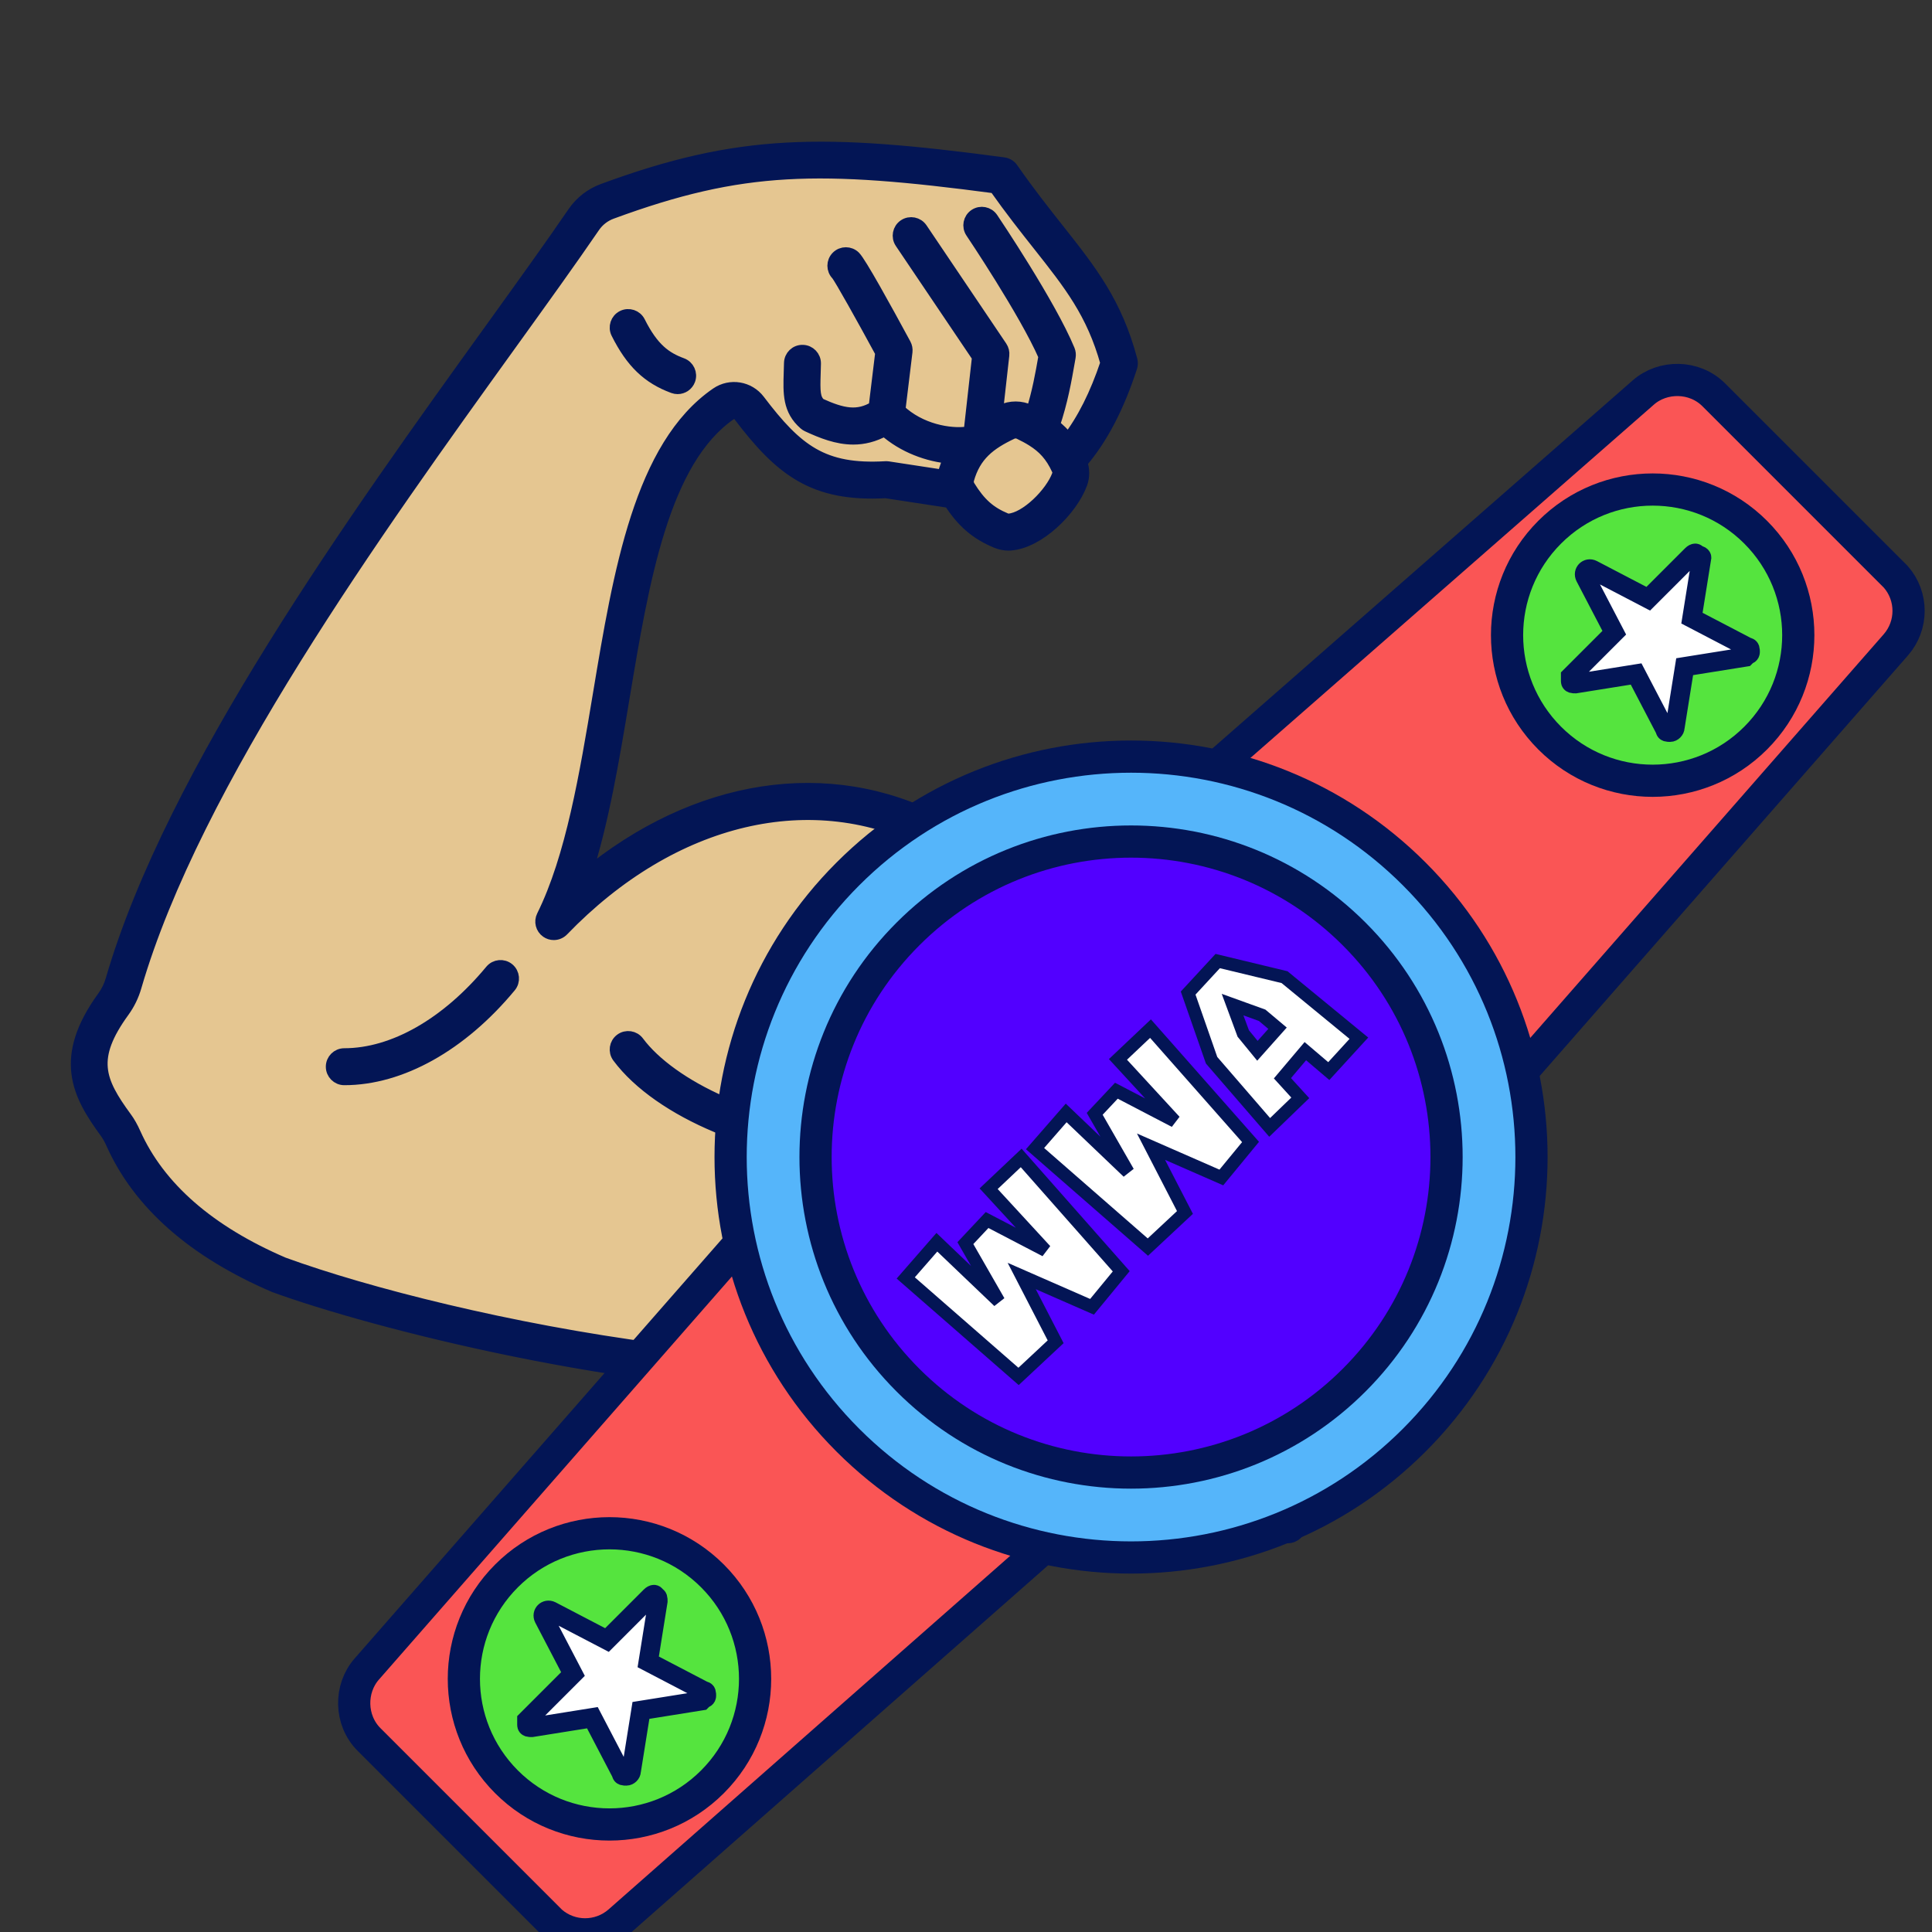 <?xml version="1.0" encoding="UTF-8"?> <svg xmlns="http://www.w3.org/2000/svg" width="300" height="300" viewBox="0 0 300 300" fill="none"><rect x="0" y="0" width="300" height="300" fill="#333333" stroke="none"/><g clip-path="url(#clip0_44_4988)"><path d="M160.359 68.335C162.054 69.402 163.288 70.689 164.289 72.886C164.422 73.178 164.44 73.504 164.338 73.779C163.279 76.665 159.348 80.565 156.626 80.753C156.497 80.763 156.337 80.733 156.181 80.669C153.644 79.62 152.084 78.228 150.427 75.536C150.222 75.203 150.157 74.799 150.253 74.457C151.323 70.618 153.667 68.84 157.102 67.216C157.479 67.037 157.931 67.037 158.305 67.216C159.05 67.575 159.719 67.932 160.332 68.316C160.341 68.323 160.35 68.33 160.359 68.335Z" fill="#E5C691"></path><path d="M172.529 210.277C170.752 206.902 166.695 205.446 163.093 206.892C133.229 218.872 69.776 205.624 43.998 196.222C32.453 191.268 24.637 184.453 20.862 176.006C20.443 175.069 20 174.286 19.508 173.615C15.258 167.82 13.836 164.291 19.133 156.997C19.956 155.861 20.578 154.586 20.979 153.206C30.18 121.531 58.572 82.103 79.303 53.313C84.301 46.373 88.617 40.379 92.186 35.162C92.863 34.174 93.821 33.43 94.959 33.012C115.299 25.532 127.232 25.411 154.534 29.029C157.016 32.543 159.3 35.431 161.331 37.997C166.174 44.117 169.702 48.576 171.864 56.364C170.216 61.297 168.236 65.224 165.862 68.313C165.168 67.429 164.406 66.68 163.57 66.034C164.822 62.313 165.387 59.102 165.93 55.989L166.03 55.419C166.091 55.069 166.052 54.709 165.916 54.382C162.99 47.3 154.373 34.482 154.008 33.94C153.43 33.084 152.27 32.857 151.411 33.434C150.555 34.011 150.329 35.173 150.905 36.03C150.992 36.157 159.267 48.468 162.25 55.318L162.245 55.346C161.769 58.08 161.27 60.896 160.286 64.031C160.164 63.97 160.05 63.907 159.927 63.848C158.525 63.174 156.914 63.169 155.503 63.836C155.238 63.961 154.974 64.091 154.71 64.223L155.725 55.159C155.774 54.718 155.666 54.274 155.418 53.905L143.038 35.546C142.46 34.691 141.298 34.464 140.441 35.042C139.586 35.619 139.359 36.782 139.937 37.638L151.932 55.427L150.649 66.893C150.522 67.005 150.395 67.115 150.273 67.233C147.503 67.628 142.831 66.816 139.587 63.709L140.691 54.61C140.738 54.226 140.664 53.836 140.479 53.496C137.394 47.79 133.536 40.807 132.669 39.941C131.939 39.21 130.755 39.21 130.024 39.941C129.294 40.67 129.294 41.855 130.024 42.585C130.568 43.265 133.91 49.224 136.906 54.751L135.872 63.262C133.182 64.891 130.845 64.425 127.261 62.794C126.355 61.894 126.342 60.835 126.434 57.974C126.449 57.499 126.466 56.994 126.476 56.456C126.497 55.423 125.677 54.569 124.645 54.549C123.592 54.522 122.757 55.348 122.738 56.381C122.727 56.903 122.711 57.393 122.696 57.853C122.591 61.079 122.509 63.627 124.984 65.781C125.116 65.897 125.266 65.993 125.426 66.067C127.667 67.104 130.008 68.034 132.5 68.034C134.059 68.034 135.68 67.66 137.37 66.73C140.312 69.354 144.155 70.724 147.561 71.013C147.209 71.753 146.899 72.557 146.65 73.453C146.603 73.619 146.593 73.79 146.565 73.96L137.903 72.637C137.773 72.618 137.641 72.613 137.512 72.618C127.775 73.18 123.727 70.018 117.808 62.221C116.26 60.179 113.398 59.712 111.299 61.155C99.474 69.284 96.217 88.849 93.067 107.77C90.991 120.241 88.845 133.137 84.315 142.274C83.905 143.1 84.159 144.101 84.913 144.633C85.238 144.863 85.615 144.974 85.99 144.974C86.483 144.974 86.972 144.781 87.337 144.403C104.438 126.677 126.284 121.54 144.355 130.998C149.523 133.706 155.811 133.438 160.761 130.302C172.949 122.581 184.805 120.944 199.983 120.806C200.215 120.804 200.435 120.754 200.639 120.675C214.502 156.531 213.908 194.05 200.609 234.805C198.309 232.676 195.373 230.92 192.273 229.076C185.549 225.073 177.928 220.539 172.529 210.277ZM95.873 51.702C98.131 56.209 100.652 58.638 104.578 60.083C104.791 60.162 105.009 60.199 105.224 60.199C105.985 60.199 106.699 59.73 106.978 58.974C107.335 58.005 106.839 56.93 105.87 56.573C103.316 55.633 101.313 54.21 99.217 50.028C98.754 49.103 97.631 48.731 96.708 49.193C95.785 49.656 95.41 50.778 95.873 51.702ZM78.913 150.506C78.117 149.847 76.938 149.959 76.28 150.753C69.425 159.025 61.108 163.769 53.463 163.769C52.431 163.769 51.593 164.606 51.593 165.638C51.593 166.671 52.431 167.508 53.463 167.508C62.225 167.508 71.591 162.27 79.159 153.139C79.818 152.343 79.708 151.164 78.913 150.506ZM159.43 164.132C158.598 163.52 157.428 163.698 156.816 164.531C150.149 173.599 139.945 175.525 132.56 175.543C132.522 175.543 132.483 175.544 132.446 175.544C117.901 175.544 104.053 168.595 99.046 161.856C98.429 161.026 97.258 160.855 96.43 161.47C95.601 162.086 95.428 163.257 96.044 164.086C102.385 172.62 118.362 179.283 132.458 179.283C132.496 179.283 132.531 179.283 132.57 179.283C140.816 179.262 152.238 177.071 159.83 166.746C160.441 165.915 160.262 164.744 159.43 164.132ZM197.241 193.611C197.929 193.611 198.592 193.228 198.918 192.568C199.376 191.642 198.996 190.522 198.07 190.064C191.414 186.776 188.732 181.542 185.022 174.298C182.691 169.749 180.052 164.595 175.869 158.771C175.267 157.932 174.1 157.739 173.26 158.343C172.421 158.944 172.229 160.113 172.832 160.952C176.851 166.548 179.423 171.571 181.693 176.002C185.58 183.589 188.649 189.582 196.415 193.417C196.68 193.549 196.962 193.611 197.241 193.611Z" fill="#E5C691"></path><path d="M16.106 154.799C16.676 154.013 17.108 153.126 17.388 152.162C26.77 119.868 55.379 80.137 76.269 51.128C81.252 44.207 85.556 38.23 89.101 33.05C90.219 31.417 91.798 30.189 93.669 29.502C114.795 21.731 127.723 21.67 155.841 25.43C156.361 25.499 156.828 25.784 157.128 26.214C159.728 29.944 162.138 32.989 164.264 35.676C169.299 42.039 173.277 47.066 175.624 55.938C175.716 56.286 175.705 56.652 175.594 56.994C173.566 63.237 171.022 68.085 167.85 71.796C168.214 72.863 168.232 74.027 167.85 75.069C166.34 79.177 161.222 84.186 156.886 84.486C156.786 84.493 156.685 84.496 156.583 84.496C155.971 84.496 155.345 84.37 154.754 84.126C151.617 82.829 149.489 80.994 147.495 77.884L137.533 76.362C126.367 76.968 121.296 72.999 114.831 64.481C114.493 64.033 113.874 63.925 113.419 64.237C102.904 71.465 99.779 90.234 96.757 108.384C95.168 117.931 93.539 127.721 90.812 136.083C108.037 121.845 128.63 118.547 146.09 127.684C150.081 129.774 154.938 129.566 158.76 127.143C171.697 118.946 184.113 117.21 199.949 117.066C199.956 117.066 199.96 117.066 199.967 117.066C200.991 117.066 201.827 117.891 201.836 118.919C201.844 119.719 201.344 120.402 200.639 120.674C200.435 120.753 200.215 120.803 199.983 120.805C184.805 120.943 172.949 122.58 160.761 130.301C155.811 133.437 149.524 133.705 144.355 130.997C126.285 121.539 104.438 126.676 87.337 144.402C86.972 144.779 86.483 144.973 85.99 144.973C85.615 144.973 85.239 144.861 84.913 144.632C84.159 144.101 83.905 143.1 84.315 142.273C88.845 133.136 90.991 120.24 93.067 107.769C96.217 88.849 99.474 69.282 111.299 61.154C113.398 59.711 116.26 60.178 117.809 62.22C123.727 70.017 127.775 73.179 137.512 72.618C137.641 72.612 137.773 72.617 137.903 72.636L146.565 73.959C146.593 73.79 146.604 73.618 146.65 73.452C146.899 72.557 147.21 71.753 147.561 71.012C144.156 70.723 140.312 69.353 137.37 66.729C135.68 67.659 134.059 68.033 132.5 68.033C130.008 68.033 127.667 67.103 125.426 66.066C125.266 65.992 125.116 65.895 124.984 65.78C122.509 63.626 122.592 61.078 122.696 57.852C122.711 57.392 122.727 56.902 122.738 56.38C122.758 55.347 123.593 54.521 124.645 54.548C125.677 54.569 126.497 55.422 126.476 56.455C126.466 56.992 126.449 57.498 126.435 57.973C126.342 60.834 126.355 61.893 127.261 62.793C130.845 64.425 133.183 64.89 135.873 63.261L136.906 54.75C133.91 49.223 130.568 43.264 130.025 42.584C129.294 41.855 129.294 40.67 130.025 39.94C130.755 39.209 131.939 39.209 132.669 39.94C133.536 40.806 137.395 47.789 140.479 53.495C140.664 53.836 140.737 54.225 140.692 54.609L139.587 63.708C142.831 66.815 147.504 67.627 150.273 67.232C150.396 67.114 150.523 67.004 150.649 66.892L151.932 55.426L139.937 37.637C139.36 36.781 139.586 35.619 140.441 35.041C141.298 34.463 142.46 34.691 143.038 35.545L155.418 53.905C155.666 54.273 155.775 54.718 155.725 55.159L154.71 64.223C154.974 64.091 155.238 63.961 155.503 63.836C156.914 63.169 158.525 63.174 159.927 63.848C160.05 63.907 160.165 63.97 160.286 64.031C161.27 60.896 161.769 58.08 162.245 55.346L162.25 55.318C159.267 48.468 150.991 36.157 150.905 36.03C150.328 35.173 150.555 34.012 151.412 33.434C152.27 32.857 153.43 33.083 154.008 33.94C154.373 34.482 162.99 47.3 165.916 54.382C166.051 54.709 166.09 55.069 166.03 55.419L165.93 55.989C165.387 59.101 164.823 62.313 163.57 66.034C164.406 66.681 165.169 67.43 165.862 68.313C168.236 65.224 170.216 61.297 171.864 56.364C169.703 48.575 166.174 44.117 161.332 37.997C159.301 35.431 157.016 32.543 154.534 29.029C127.232 25.411 115.299 25.532 94.959 33.012C93.822 33.43 92.863 34.174 92.186 35.162C88.617 40.379 84.301 46.373 79.303 53.313C58.572 82.103 30.181 121.531 20.979 153.206C20.578 154.586 19.957 155.861 19.133 156.997C13.836 164.291 15.258 167.82 19.508 173.615C20 174.286 20.443 175.069 20.862 176.006C24.637 184.453 32.453 191.268 43.998 196.222C69.776 205.624 133.229 218.873 163.094 206.892C166.695 205.446 170.752 206.902 172.529 210.277C177.928 220.539 185.549 225.074 192.273 229.074C195.373 230.918 198.309 232.674 200.609 234.803C200.845 235.021 201.081 235.239 201.302 235.466C202.025 236.204 202.012 237.388 201.273 238.11C200.908 238.466 200.437 238.643 199.965 238.643C199.48 238.643 198.994 238.455 198.628 238.08C196.585 235.992 193.701 234.275 190.36 232.288C183.566 228.245 175.109 223.214 169.218 212.019C168.337 210.346 166.303 209.632 164.485 210.363C155.3 214.047 143.611 215.492 131.036 215.492C97.527 215.49 57.766 205.223 42.619 199.696C30.086 194.322 21.618 186.864 17.447 177.531C17.137 176.838 16.826 176.281 16.492 175.826C12.19 169.958 9.19 164.324 16.106 154.799ZM157.102 67.216C153.667 68.841 151.323 70.619 150.253 74.457C150.157 74.8 150.222 75.205 150.427 75.537C152.084 78.228 153.644 79.621 156.181 80.67C156.337 80.734 156.497 80.764 156.626 80.754C159.348 80.566 163.279 76.665 164.338 73.78C164.44 73.505 164.422 73.178 164.289 72.887C163.287 70.69 162.055 69.403 160.359 68.336C160.35 68.331 160.342 68.324 160.332 68.318C159.72 67.934 159.05 67.577 158.305 67.218C157.931 67.038 157.479 67.037 157.102 67.216Z" fill="#031555" stroke="#031555" stroke-width="2"></path><path d="M96.707 49.192C97.63 48.73 98.754 49.102 99.216 50.026C101.311 54.21 103.314 55.633 105.869 56.572C106.838 56.929 107.334 58.004 106.978 58.973C106.699 59.73 105.984 60.198 105.223 60.198C105.008 60.198 104.79 60.161 104.577 60.082C100.651 58.637 98.13 56.208 95.872 51.701C95.41 50.778 95.784 49.655 96.707 49.192Z" fill="#031555" stroke="#031555" stroke-width="2"></path><path d="M132.569 179.283H132.457C118.361 179.283 102.385 172.62 96.044 164.086C95.427 163.257 95.6 162.085 96.429 161.47C97.257 160.855 98.43 161.026 99.045 161.856C104.052 168.595 117.901 175.544 132.445 175.544C132.482 175.544 132.522 175.543 132.559 175.543C139.945 175.524 150.147 173.599 156.816 164.531C157.427 163.698 158.597 163.52 159.43 164.132C160.262 164.744 160.44 165.915 159.828 166.746C152.238 177.071 140.815 179.261 132.569 179.283Z" fill="#031555" stroke="#031555" stroke-width="2"></path><path d="M181.692 176.003C179.422 171.573 176.85 166.55 172.831 160.953C172.228 160.114 172.42 158.945 173.259 158.343C174.099 157.74 175.266 157.933 175.869 158.772C180.051 164.596 182.691 169.75 185.021 174.299C188.731 181.544 191.413 186.777 198.069 190.065C198.995 190.522 199.375 191.643 198.917 192.569C198.592 193.229 197.929 193.612 197.24 193.612C196.962 193.612 196.679 193.549 196.413 193.418C188.648 189.583 185.579 183.589 181.692 176.003Z" fill="#031555" stroke="#031555" stroke-width="2"></path><path d="M53.463 167.508C52.431 167.508 51.594 166.671 51.594 165.638C51.594 164.606 52.431 163.769 53.463 163.769C61.109 163.769 69.425 159.025 76.281 150.753C76.939 149.959 78.118 149.848 78.913 150.506C79.708 151.165 79.819 152.343 79.16 153.139C71.591 162.271 62.225 167.508 53.463 167.508Z" fill="#031555" stroke="#031555" stroke-width="2"></path><path d="M294.384 100.132L233.325 169.86L185.458 121.993L255.186 60.934C258.201 58.296 263.101 58.296 266.116 61.311L294.384 89.579C297.022 92.594 297.022 97.117 294.384 100.132Z" fill="#FA5555" stroke="#031555" stroke-width="5"></path><path d="M96.132 298.384L165.483 237.326L117.993 189.459L56.934 259.186C54.296 262.201 54.296 267.101 57.311 270.116L85.579 298.384C88.594 301.023 93.117 301.023 96.132 298.384Z" fill="#FA5555" stroke="#031555" stroke-width="5"></path><path d="M219.597 223.635C243.88 199.352 243.88 159.982 219.597 135.699C195.314 111.416 155.944 111.416 131.661 135.699C107.378 159.982 107.378 199.352 131.661 223.635C155.944 247.917 195.314 247.917 219.597 223.635Z" fill="#55B5FA" stroke="#031555" stroke-width="5"></path><path d="M210.27 214.308C229.402 195.176 229.402 164.157 210.27 145.025C191.138 125.893 160.119 125.893 140.988 145.025C121.856 164.157 121.856 195.176 140.988 214.308C160.119 233.44 191.138 233.44 210.27 214.308Z" fill="#5200FF" stroke="#031555" stroke-width="5"></path><path d="M110.628 276.682C119.458 267.852 119.458 253.535 110.628 244.705C101.798 235.875 87.481 235.875 78.651 244.705C69.821 253.535 69.821 267.852 78.651 276.682C87.481 285.512 101.798 285.512 110.628 276.682Z" fill="#55E43E" stroke="#031555" stroke-width="5"></path><path d="M102.163 248.633L100.655 258.055L109.324 262.578C109.701 262.578 109.701 262.955 109.701 263.332C109.701 263.332 109.701 263.709 109.324 263.709L108.947 264.086L99.524 265.593L98.017 275.016C98.017 275.393 97.64 275.77 97.263 275.77C96.886 275.77 96.509 275.77 96.509 275.393L91.986 266.724L82.564 268.232C82.187 268.232 81.81 268.232 81.81 267.855C81.81 267.478 81.81 267.101 81.81 267.101L88.971 259.94L84.448 251.271C84.071 250.517 84.825 249.763 85.579 250.14L94.248 254.663L101.032 247.879C101.409 247.502 101.786 247.502 101.786 247.879C102.163 247.879 102.163 248.256 102.163 248.633Z" fill="white" stroke="#031555" stroke-width="3"></path><path d="M272.614 114.613C281.444 105.783 281.444 91.466 272.614 82.636C263.784 73.806 249.468 73.806 240.637 82.636C231.807 91.466 231.807 105.783 240.637 114.613C249.468 123.443 263.784 123.443 272.614 114.613Z" fill="#55E43E" stroke="#031555" stroke-width="5"></path><path d="M264.232 86.564L262.724 95.986L271.393 100.509C271.77 100.509 271.77 100.886 271.77 101.263C271.77 101.263 271.77 101.64 271.393 101.64L271.016 102.017L261.594 103.524L260.086 112.947C260.086 113.324 259.709 113.701 259.332 113.701C258.955 113.701 258.578 113.701 258.578 113.324L254.056 104.655L244.633 106.163C244.256 106.163 243.879 106.163 243.879 105.786C243.879 105.409 243.879 105.032 243.879 105.032L250.663 98.248L246.141 89.579C245.764 88.825 246.517 88.071 247.271 88.448L255.94 92.971L262.724 86.187C263.101 85.81 263.478 85.81 263.478 86.187C264.232 86.187 264.232 86.564 264.232 86.564Z" fill="white" stroke="#031555" stroke-width="3"></path><path d="M199.462 151.731L211.006 161.211L206.334 166.317L202.694 163.221L199.136 167.431L201.906 170.473L197.153 175.063L188.135 164.633L184.495 154.203L189.086 149.232L199.462 151.731ZM195.252 163.166L198.375 159.662L195.985 157.652L191.394 155.995L193.051 160.477L195.252 163.166Z" fill="white" stroke="#031555" stroke-width="2"></path><path d="M160.721 178.357L165.556 172.816L175.172 181.997L169.984 172.952L173.352 169.366L182.424 174.093L173.596 164.504L178.648 159.724L194.185 177.325L189.649 182.839L178.73 178.058L183.999 188.271L178.241 193.649L160.721 178.357Z" fill="white" stroke="#031555" stroke-width="2"></path><path d="M140.642 198.437L145.476 192.896L155.092 202.077L149.904 193.032L153.272 189.446L162.344 194.172L153.516 184.584L158.569 179.804L174.105 197.405L169.569 202.919L158.65 198.138L163.92 208.351L158.161 213.729L140.642 198.437Z" fill="white" stroke="#031555" stroke-width="2"></path></g><defs><clipPath id="clip0_44_4988"><rect width="300" height="300" fill="white"></rect></clipPath></defs></svg> 